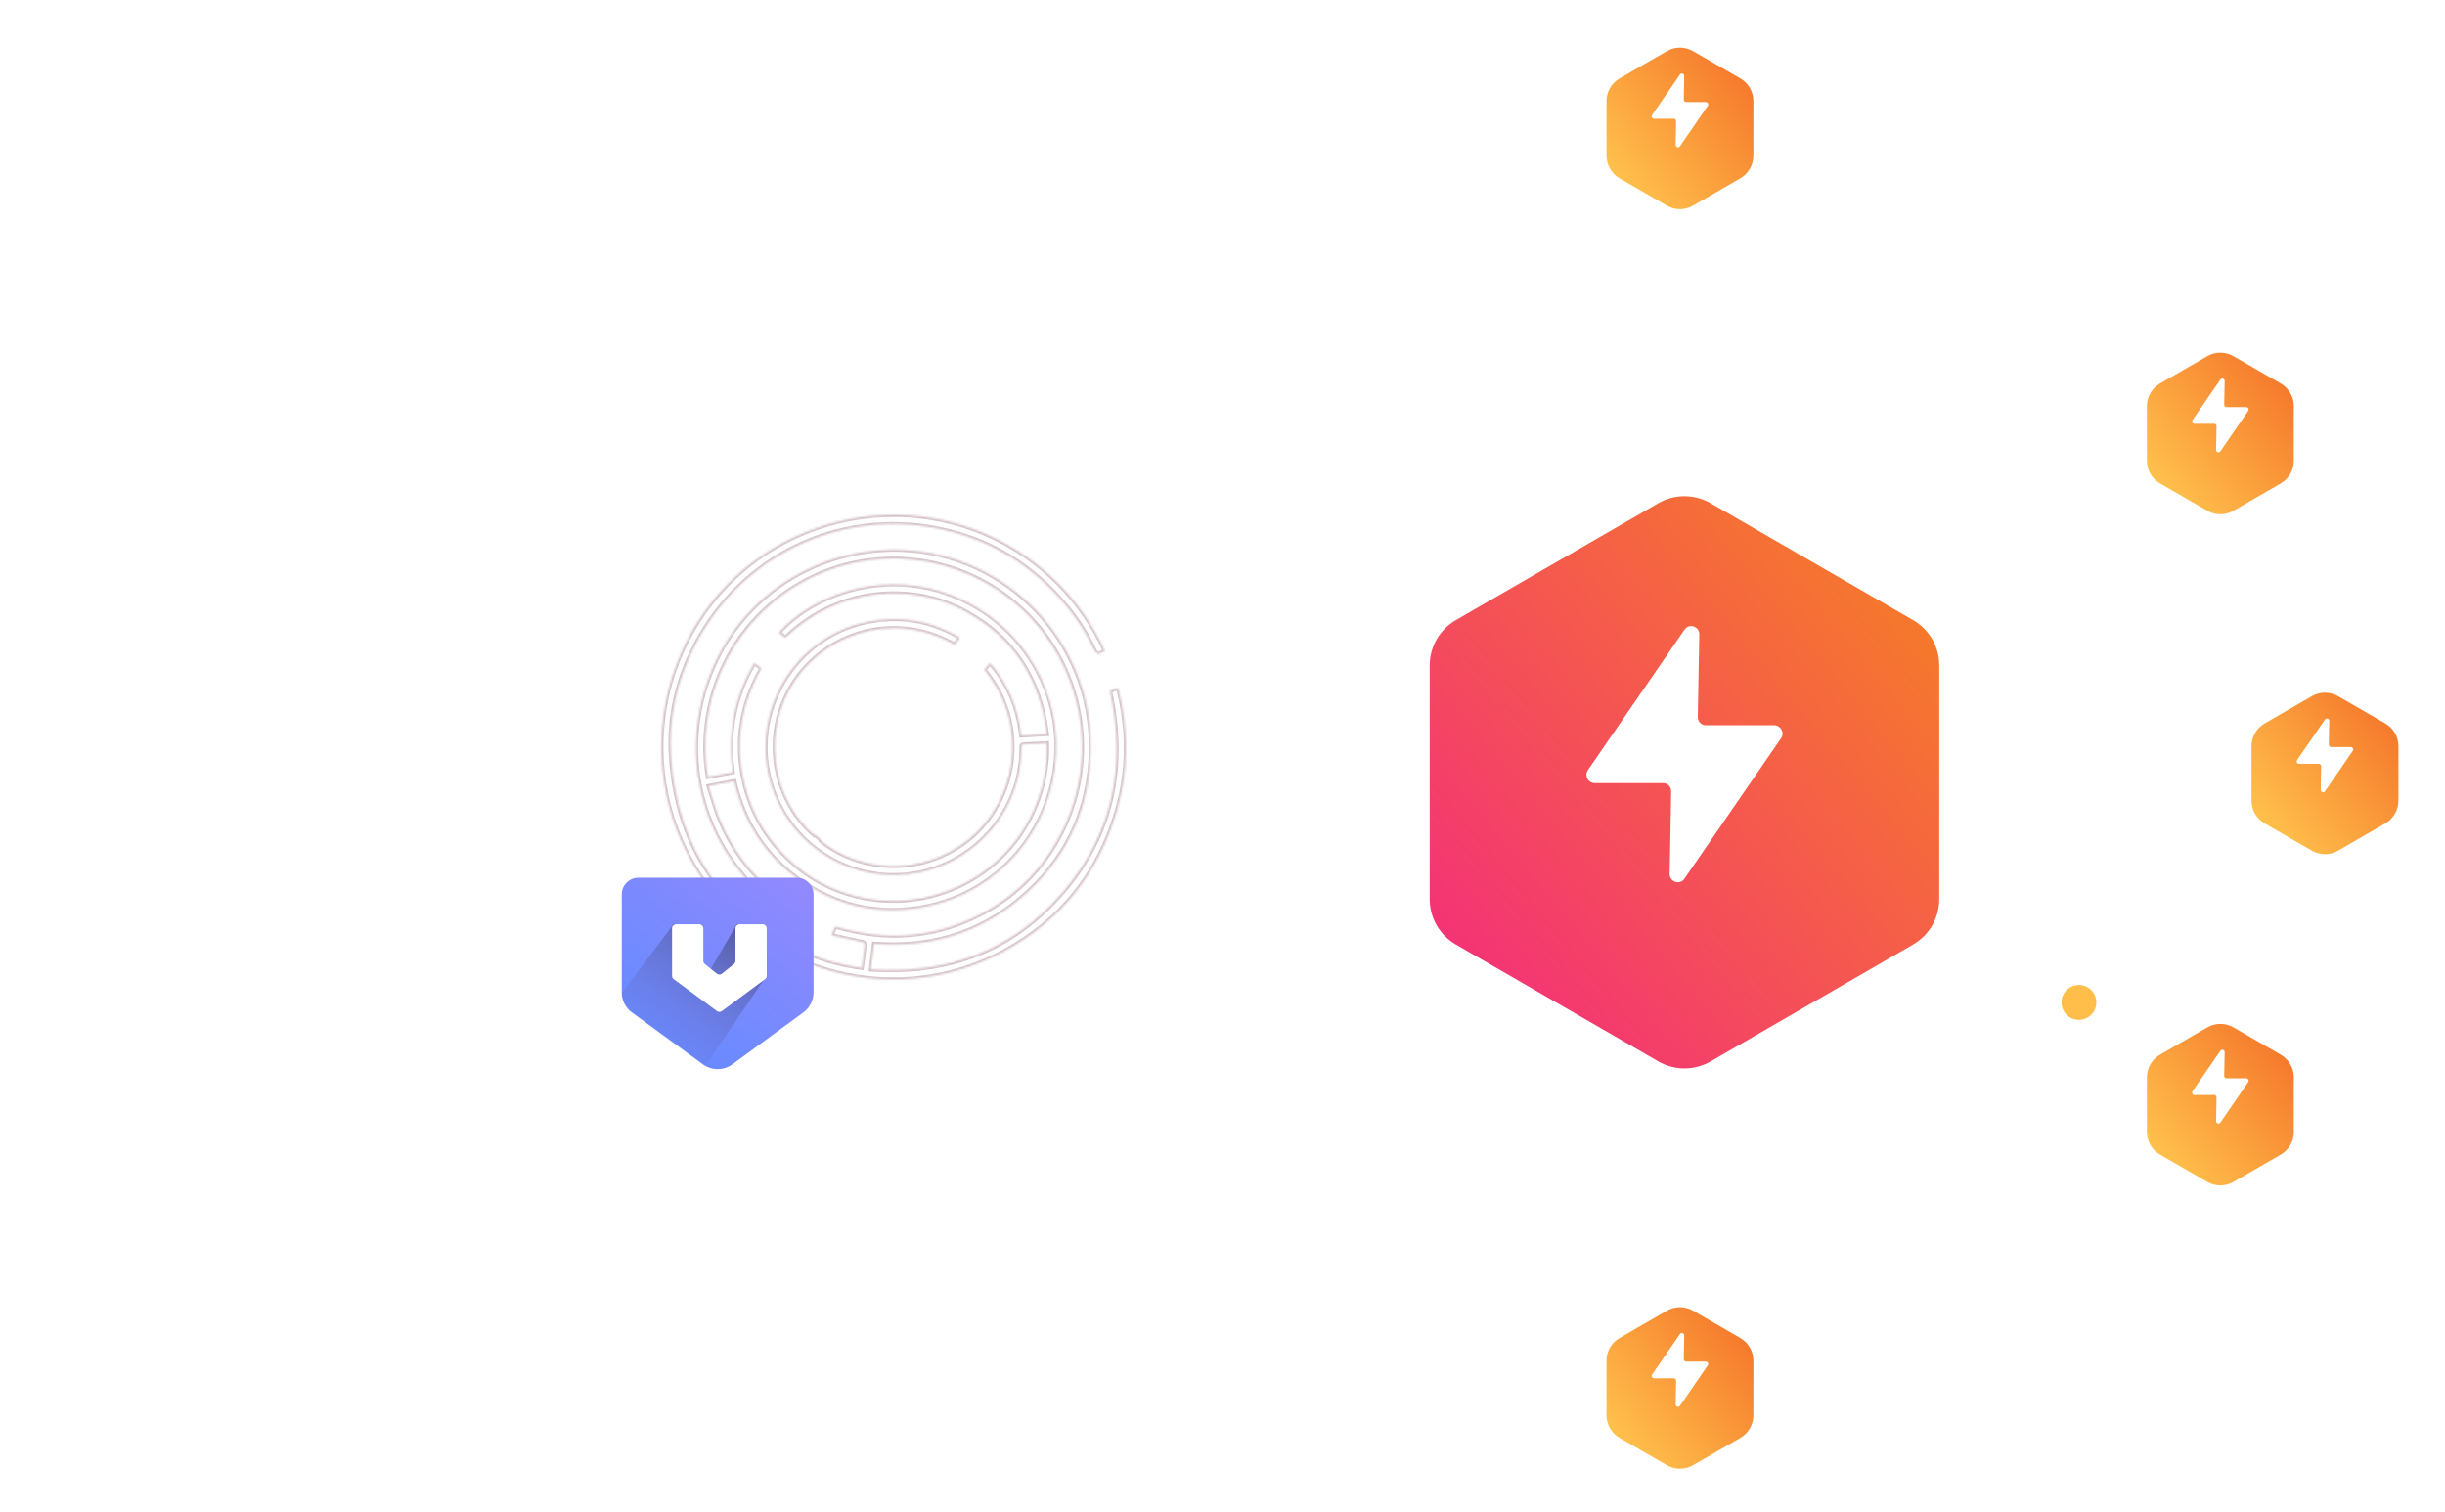 <?xml version="1.0" encoding="UTF-8" standalone="no"?>
<svg
   xmlns:dc="http://purl.org/dc/elements/1.1/"
   xmlns:cc="http://creativecommons.org/ns#"
   xmlns:rdf="http://www.w3.org/1999/02/22-rdf-syntax-ns#"
   xmlns:svg="http://www.w3.org/2000/svg"
   xmlns="http://www.w3.org/2000/svg"
   xmlns:sodipodi="http://sodipodi.sourceforge.net/DTD/sodipodi-0.dtd"
   xmlns:inkscape="http://www.inkscape.org/namespaces/inkscape"
   width="561"
   height="347"
   viewBox="0 0 561 347"
   fill="none"
   version="1.1"
   id="svg225"
   sodipodi:docname="hero.svg"
   inkscape:version="0.92.5 (2060ec1f9f, 2020-04-08)">
  <sodipodi:namedview
     pagecolor="#ffffff"
     bordercolor="#666666"
     borderopacity="1"
     objecttolerance="10"
     gridtolerance="10"
     guidetolerance="10"
     inkscape:pageopacity="0"
     inkscape:pageshadow="2"
     inkscape:window-width="2560"
     inkscape:window-height="1376"
     id="namedview227"
     showgrid="false"
     inkscape:pagecheckerboard="true"
     inkscape:zoom="4.2406417"
     inkscape:cx="280.5"
     inkscape:cy="199.12235"
     inkscape:window-x="0"
     inkscape:window-y="27"
     inkscape:window-maximized="1"
     inkscape:current-layer="svg225" />
  <path
     d="M271 173L321 173"
     stroke="white"
     stroke-opacity="0.3"
     stroke-width="2"
     stroke-dasharray="2 6"
     id="path2" />
  <path
     d="M450 173L535 173"
     stroke="white"
     stroke-opacity="0.3"
     stroke-width="2"
     stroke-dasharray="2 6"
     id="path4" />
  <path
     opacity="0.3"
     d="M446 207L515 258"
     stroke="white"
     stroke-width="2"
     stroke-dasharray="2 6"
     id="path6" />
  <path
     opacity="0.3"
     d="M446 141L521 86"
     stroke="white"
     stroke-width="2"
     stroke-dasharray="2 6"
     id="path8" />
  <path
     opacity="0.3"
     d="M386 100V42"
     stroke="white"
     stroke-width="2"
     stroke-dasharray="2 6"
     id="path10" />
  <path
     opacity="0.3"
     d="M386 241V298"
     stroke="white"
     stroke-width="2"
     stroke-dasharray="2 6"
     id="path12" />
  <g
     filter="url(#filter0_d_300_60)"
     id="g16">
    <path
       d="M380.5 109.464C384.213 107.321 388.787 107.321 392.5 109.464L438.957 136.286C442.67 138.429 444.957 142.391 444.957 146.678V200.322C444.957 204.609 442.67 208.571 438.957 210.714L392.5 237.536C388.787 239.679 384.213 239.679 380.5 237.536L334.043 210.714C330.33 208.571 328.043 204.609 328.043 200.322V146.678C328.043 142.391 330.33 138.429 334.043 136.286L380.5 109.464Z"
       fill="url(#paint0_linear_300_60)"
       id="path14" />
  </g>
  <path
     d="M408.675 169.37L386.503 201.604C385.452 203.163 383.049 202.358 383.099 200.497L383.45 181.589C383.45 180.533 382.649 179.679 381.598 179.679H365.882C364.381 179.679 363.48 177.969 364.331 176.712L386.503 144.478C387.554 142.919 389.956 143.723 389.906 145.584L389.556 164.492C389.556 165.548 390.357 166.403 391.408 166.403H407.123C408.625 166.453 409.526 168.163 408.675 169.37Z"
     fill="white"
     id="path18" />
  <g
     filter="url(#filter1_d_300_60)"
     id="g22">
    <path
       d="M506.46 77.732C508.316 76.66 510.603 76.66 512.46 77.732L523.312 83.998C525.168 85.07 526.312 87.05 526.312 89.194V101.725C526.312 103.869 525.168 105.85 523.312 106.921L512.46 113.187C510.603 114.259 508.316 114.259 506.46 113.187L495.607 106.921C493.751 105.85 492.607 103.869 492.607 101.725V89.194C492.607 87.05 493.751 85.07 495.607 83.998L506.46 77.732Z"
       fill="url(#paint1_linear_300_60)"
       id="path20" />
  </g>
  <path
     d="M515.852 94.269L509.46 103.562C509.157 104.011 508.465 103.779 508.479 103.243L508.58 97.792C508.58 97.487 508.349 97.241 508.046 97.241H503.516C503.083 97.241 502.823 96.748 503.068 96.385L509.46 87.093C509.763 86.643 510.456 86.875 510.442 87.412L510.341 92.863C510.341 93.167 510.571 93.413 510.874 93.413H515.405C515.838 93.428 516.098 93.921 515.852 94.269Z"
     fill="white"
     id="path24" />
  <g
     filter="url(#filter2_d_300_60)"
     id="g28">
    <path
       d="M382.46 7.732C384.316 6.66 386.603 6.66 388.46 7.732L399.312 13.998C401.168 15.069 402.312 17.05 402.312 19.194V31.725C402.312 33.869 401.168 35.85 399.312 36.921L388.46 43.187C386.603 44.259 384.316 44.259 382.46 43.187L371.607 36.921C369.751 35.85 368.607 33.869 368.607 31.725V19.194C368.607 17.05 369.751 15.069 371.607 13.998L382.46 7.732Z"
       fill="url(#paint2_linear_300_60)"
       id="path26" />
  </g>
  <path
     d="M391.852 24.269L385.46 33.562C385.157 34.011 384.465 33.779 384.479 33.243L384.58 27.792C384.58 27.487 384.349 27.241 384.046 27.241H379.516C379.083 27.241 378.823 26.748 379.068 26.385L385.46 17.093C385.763 16.643 386.456 16.875 386.442 17.412L386.341 22.863C386.341 23.167 386.571 23.413 386.874 23.413H391.405C391.838 23.428 392.098 23.921 391.852 24.269Z"
     fill="white"
     id="path30" />
  <g
     filter="url(#filter3_d_300_60)"
     id="g34">
    <path
       d="M382.46 296.732C384.316 295.66 386.603 295.66 388.46 296.732L399.312 302.998C401.168 304.07 402.312 306.05 402.312 308.194V320.725C402.312 322.869 401.168 324.85 399.312 325.921L388.46 332.187C386.603 333.259 384.316 333.259 382.46 332.187L371.607 325.921C369.751 324.85 368.607 322.869 368.607 320.725V308.194C368.607 306.05 369.751 304.07 371.607 302.998L382.46 296.732Z"
       fill="url(#paint3_linear_300_60)"
       id="path32" />
  </g>
  <path
     d="M391.852 313.269L385.46 322.562C385.157 323.011 384.465 322.779 384.479 322.243L384.58 316.792C384.58 316.487 384.349 316.241 384.046 316.241H379.516C379.083 316.241 378.823 315.748 379.068 315.385L385.46 306.093C385.763 305.643 386.456 305.875 386.442 306.412L386.341 311.863C386.341 312.167 386.571 312.413 386.874 312.413H391.405C391.838 312.428 392.098 312.921 391.852 313.269Z"
     fill="white"
     id="path36" />
  <g
     filter="url(#filter4_d_300_60)"
     id="g40">
    <path
       d="M530.46 155.732C532.316 154.66 534.603 154.66 536.46 155.732L547.312 161.998C549.168 163.07 550.312 165.05 550.312 167.194V179.725C550.312 181.869 549.168 183.85 547.312 184.921L536.46 191.187C534.603 192.259 532.316 192.259 530.46 191.187L519.607 184.921C517.751 183.85 516.607 181.869 516.607 179.725V167.194C516.607 165.05 517.751 163.07 519.607 161.998L530.46 155.732Z"
       fill="url(#paint4_linear_300_60)"
       id="path38" />
  </g>
  <path
     d="M539.852 172.269L533.46 181.562C533.157 182.011 532.465 181.779 532.479 181.243L532.58 175.792C532.58 175.487 532.349 175.241 532.046 175.241H527.516C527.083 175.241 526.823 174.748 527.068 174.385L533.46 165.093C533.763 164.643 534.456 164.875 534.442 165.412L534.341 170.863C534.341 171.167 534.571 171.413 534.874 171.413H539.405C539.838 171.428 540.098 171.921 539.852 172.269Z"
     fill="white"
     id="path42" />
  <g
     filter="url(#filter5_d_300_60)"
     id="g46">
    <path
       d="M506.46 231.732C508.316 230.66 510.603 230.66 512.46 231.732L523.312 237.998C525.168 239.07 526.312 241.05 526.312 243.194V255.725C526.312 257.869 525.168 259.85 523.312 260.921L512.46 267.187C510.603 268.259 508.316 268.259 506.46 267.187L495.607 260.921C493.751 259.85 492.607 257.869 492.607 255.725V243.194C492.607 241.05 493.751 239.07 495.607 237.998L506.46 231.732Z"
       fill="url(#paint5_linear_300_60)"
       id="path44" />
  </g>
  <path
     d="M515.852 248.269L509.46 257.562C509.157 258.011 508.465 257.779 508.479 257.243L508.58 251.792C508.58 251.487 508.349 251.241 508.046 251.241H503.516C503.083 251.241 502.823 250.748 503.068 250.385L509.46 241.093C509.763 240.643 510.456 240.875 510.442 241.412L510.341 246.863C510.341 247.167 510.571 247.413 510.874 247.413H515.405C515.838 247.428 516.098 247.921 515.852 248.269Z"
     fill="white"
     id="path48" />
  <circle
     cx="477"
     cy="230"
     r="4"
     fill="#FFBE4A"
     id="circle50" />
  <path
     d="m 218.222,173.499 c -0.069,-0.073 -0.138,-0.147 -0.208,-0.221 l -0.002,7.2e-4 c -0.026,0.024 -0.049,0.046 -0.069,0.065 -0.047,0.043 -0.082,0.076 -0.117,0.111 -0.328,0.332 -0.656,0.663 -0.984,0.994 -0.328,0.331 -0.656,0.662 -0.984,0.994 -0.364,0.369 -0.702,0.371 -1.063,0.008 l -0.002,-0.002 c -0.655,-0.662 -1.311,-1.324 -1.967,-1.986 -0.04,-0.04 -0.081,-0.077 -0.125,-0.117 -0.017,-0.015 -0.034,-0.031 -0.052,-0.047 -0.24,0.242 -0.478,0.484 -0.716,0.723 -0.475,0.479 -0.946,0.953 -1.415,1.431 -0.178,0.181 -0.382,0.267 -0.635,0.267 -0.44,-0.002 -0.88,-0.002 -1.32,-0.002 -0.489,0 -0.977,0 -1.466,-0.002 -0.144,-0.002 -0.227,0.036 -0.295,0.172 -0.725,1.467 -1.745,2.691 -3.037,3.682 -1.792,1.374 -3.827,2.077 -6.063,2.199 -0.897,0.049 -1.789,-0.05 -2.66,-0.25 -2.488,-0.571 -4.56,-1.851 -6.124,-3.893 -1.665,-2.175 -2.419,-4.647 -2.222,-7.405 0.078,-1.102 0.31,-2.166 0.72,-3.188 0.905,-2.256 2.388,-4.017 4.461,-5.266 1.31,-0.788 2.723,-1.25 4.241,-1.438 1.099,-0.136 2.179,-0.073 3.254,0.128 1.182,0.223 2.293,0.657 3.333,1.275 1.769,1.051 3.128,2.497 4.071,4.335 0.095,0.185 0.196,0.238 0.395,0.238 2.834,-0.003 5.667,-0.003 8.5,-0.004 1.619,-4.7e-4 3.238,-4.7e-4 4.856,-0.002 0.309,0 0.542,0.105 0.718,0.374 0.777,1.186 1.562,2.368 2.346,3.55 l 0.243,0.366 c 0.196,0.293 0.181,0.57 -0.014,0.862 -0.454,0.681 -0.906,1.364 -1.358,2.047 -0.412,0.623 -0.824,1.245 -1.237,1.866 -0.296,0.444 -0.712,0.475 -1.09,0.093 -0.105,-0.106 -0.209,-0.211 -0.314,-0.317 -0.366,-0.369 -0.733,-0.739 -1.097,-1.111 -0.169,-0.173 -0.335,-0.35 -0.503,-0.529 z m -21.457,0.849 5.387,-4.856 c 0.392,-0.353 0.402,-0.935 0.027,-1.303 -0.375,-0.363 -0.995,-0.378 -1.386,-0.025 l -4.708,4.247 -2.017,-1.819 c -0.391,-0.353 -1.011,-0.342 -1.386,0.025 -0.375,0.368 -0.364,0.951 0.027,1.303 l 2.696,2.428 c 0.19,0.168 0.435,0.255 0.679,0.255 0.245,0 0.489,-0.087 0.68,-0.255 z"
     id="path52"
     inkscape:connector-curvature="0"
     style="clip-rule:evenodd;fill:#ffffff;fill-rule:evenodd;stroke-width:0.478" />
  <g
     id="g61"
     transform="matrix(0.478,0,0,0.478,142.187,89.942)"
     style="opacity:0.3">
    <mask
       id="path-21-inside-1_300_60"
       fill="white">
      <path
         d="m 96.861,215.145 c -0.084,0.1 -0.169,0.201 -0.253,0.301 18.043,14.883 48.526,17.561 71.137,-0.858 22.31,-18.17 29.572,-54.144 7.263,-81.31 0.409,-0.482 0.821,-0.968 1.248,-1.47 0.473,-0.557 0.964,-1.136 1.489,-1.754 8.748,10.032 13.489,21.624 14.97,34.804 2.224,-0.122 4.39,-0.239 6.59,-0.359 1.879,-0.102 3.783,-0.205 5.768,-0.313 -3.245,-26.388 -15.924,-46.247 -39.135,-58.884 -25.756,-14.024 -61.296,-11.707 -86.405,12.671 -1.026,-0.792 -2.09,-1.612 -3.154,-2.433 15.306,-17.248 46.579,-29.401 77.767,-19.82 34.361,10.556 57.164,42.893 55.39,78.234 -1.855,36.882 -28.11,66.057 -62.111,72.976 -20.919,4.26 -40.645,0.681 -58.593,-11.03 -17.852,-11.65 -28.944,-28.178 -33.8,-49.078 -1.37,0.259 -2.72,0.514 -4.08,0.771 -2.648,0.5 -5.334,1.008 -8.283,1.566 0.545,1.671 1.054,3.332 1.558,4.979 1.078,3.52 2.136,6.973 3.485,10.307 7.286,18.016 19.299,32.16 35.655,42.614 l 0.114,0.073 c 3.242,2.072 3.246,2.074 1.113,5.555 C 49.956,233.856 27.714,190.44 40.124,145.316 53.019,98.441 96.905,72.081 140.402,76.054 c 48.843,4.462 88.918,47.038 85.605,100.448 -1.649,26.643 -12.875,48.914 -33.21,66.215 -20.272,17.249 -44.01,24.215 -70.697,22.152 -0.262,2.134 -0.52,4.238 -0.784,6.404 -0.233,1.905 -0.472,3.858 -0.726,5.922 36.825,2.447 67.945,-9.034 91.995,-36.982 24.083,-27.981 30.641,-60.607 22.741,-96.687 0.827,-0.316 1.732,-0.665 2.785,-1.071 0.35,-0.135 0.717,-0.277 1.103,-0.426 5.206,19.964 5.095,39.717 -0.652,59.278 -8.792,29.905 -26.921,52.642 -54.36,67.343 C 129.171,298.123 60.723,277.281 32.176,221.041 3.674,164.906 27.018,96.531 83.344,69.898 140.412,42.915 207.163,67.893 232.939,124.359 c -0.156,0.067 -0.316,0.128 -0.475,0.189 -0.353,0.135 -0.705,0.27 -1.016,0.468 -2.018,1.267 -2.91,0.384 -3.806,-1.55 -3.423,-7.359 -7.795,-14.153 -12.953,-20.405 C 198.242,83.136 177.452,70.364 152.041,65.441 104.853,56.301 58.201,78.909 36.17,121.624 c -8.782,17.033 -12.933,35.226 -11.49,54.37 3.317,44.006 25.502,74.985 65.476,93.27 8.154,3.728 16.835,5.882 26.04,7.187 0.04,-0.266 0.082,-0.529 0.123,-0.79 0.113,-0.719 0.224,-1.418 0.308,-2.122 0.102,-0.821 0.194,-1.643 0.287,-2.465 0.189,-1.687 0.379,-3.374 0.653,-5.049 0.23,-1.41 -0.192,-1.842 -1.578,-2.115 -3.398,-0.675 -6.779,-1.442 -10.257,-2.231 -1.345,-0.306 -2.705,-0.614 -4.085,-0.922 0.479,-1.093 0.873,-1.994 1.253,-2.868 0.194,-0.445 0.385,-0.883 0.583,-1.335 24.673,7.442 48.449,5.552 71.099,-6.611 17.372,-9.332 30.286,-23.126 38.723,-40.983 16.869,-35.692 8.399,-78.517 -20.689,-105.146 C 163.46,77.129 120.121,72.369 86.153,92.204 50.776,112.858 36.649,151.51 42.334,184.726 c 3.912,-0.72 7.823,-1.44 11.912,-2.193 -2.569,-18.721 0.729,-36.142 10.364,-52.522 0.197,0.149 0.384,0.29 0.563,0.425 0.431,0.324 0.817,0.615 1.196,0.913 0.332,0.264 0.661,0.534 1.029,0.837 0.195,0.16 0.401,0.329 0.625,0.512 -9.908,17.483 -12.88,36.056 -8.063,55.655 3.821,15.559 12.09,28.418 24.28,38.776 22.727,19.302 55.889,22.646 82.652,8.027 27.487,-15.017 39.145,-43.075 38.205,-66.566 -0.903,0.049 -1.807,0.102 -2.712,0.155 -1.936,0.113 -3.873,0.226 -5.811,0.301 -2.202,0.087 -3.119,0.022 -3.499,0.443 -0.376,0.417 -0.226,1.31 -0.278,3.3 -0.743,27.707 -20.709,51.668 -48.114,57.699 -31.403,6.909 -62.773,-11.52 -72.072,-42.341 -10.359,-34.32 11.107,-70.596 46.191,-77.798 15.11,-3.099 29.534,-0.892 43.052,6.698 0.374,0.211 0.743,0.441 1.098,0.681 0.07,0.049 0.119,0.128 0.182,0.229 0.035,0.056 0.075,0.12 0.124,0.189 -0.068,0.098 -0.136,0.2 -0.206,0.303 -0.158,0.236 -0.321,0.481 -0.508,0.704 -0.406,0.488 -0.823,0.97 -1.233,1.443 -0.19,0.22 -0.379,0.438 -0.564,0.654 -30.895,-17.522 -65.386,-3.92 -79.302,21.667 -13.657,25.107 -6.122,54.432 11.826,69.675 0.076,-0.091 0.152,-0.182 0.229,-0.273 1.083,0.984 2.204,1.927 3.361,2.826 z"
         id="path54"
         inkscape:connector-curvature="0"
         style="clip-rule:evenodd;fill-rule:evenodd" />
    </mask>
    <path
       d="m 96.861,215.145 c -0.084,0.1 -0.169,0.201 -0.253,0.301 18.043,14.883 48.526,17.561 71.137,-0.858 22.31,-18.17 29.572,-54.144 7.263,-81.31 0.409,-0.482 0.821,-0.968 1.248,-1.47 0.473,-0.557 0.964,-1.136 1.489,-1.754 8.748,10.032 13.489,21.624 14.97,34.804 2.224,-0.122 4.39,-0.239 6.59,-0.359 1.879,-0.102 3.783,-0.205 5.768,-0.313 -3.245,-26.388 -15.924,-46.247 -39.135,-58.884 -25.756,-14.024 -61.296,-11.707 -86.405,12.671 -1.026,-0.792 -2.09,-1.612 -3.154,-2.433 15.306,-17.248 46.579,-29.401 77.767,-19.82 34.361,10.556 57.164,42.893 55.39,78.234 -1.855,36.882 -28.11,66.057 -62.111,72.976 -20.919,4.26 -40.645,0.681 -58.593,-11.03 -17.852,-11.65 -28.944,-28.178 -33.8,-49.078 -1.37,0.259 -2.72,0.514 -4.08,0.771 -2.648,0.5 -5.334,1.008 -8.283,1.566 0.545,1.671 1.054,3.332 1.558,4.979 1.078,3.52 2.136,6.973 3.485,10.307 7.286,18.016 19.299,32.16 35.655,42.614 l 0.114,0.073 c 3.242,2.072 3.246,2.074 1.113,5.555 C 49.956,233.856 27.714,190.44 40.124,145.316 53.019,98.441 96.905,72.081 140.402,76.054 c 48.843,4.462 88.918,47.038 85.605,100.448 -1.649,26.643 -12.875,48.914 -33.21,66.215 -20.272,17.249 -44.01,24.215 -70.697,22.152 -0.262,2.134 -0.52,4.238 -0.784,6.404 -0.233,1.905 -0.472,3.858 -0.726,5.922 36.825,2.447 67.945,-9.034 91.995,-36.982 24.083,-27.981 30.641,-60.607 22.741,-96.687 0.827,-0.316 1.732,-0.665 2.785,-1.071 0.35,-0.135 0.717,-0.277 1.103,-0.426 5.206,19.964 5.095,39.717 -0.652,59.278 -8.792,29.905 -26.921,52.642 -54.36,67.343 C 129.171,298.123 60.723,277.281 32.176,221.041 3.674,164.906 27.018,96.531 83.344,69.898 140.412,42.915 207.163,67.893 232.939,124.359 c -0.156,0.067 -0.316,0.128 -0.475,0.189 -0.353,0.135 -0.705,0.27 -1.016,0.468 -2.018,1.267 -2.91,0.384 -3.806,-1.55 -3.423,-7.359 -7.795,-14.153 -12.953,-20.405 C 198.242,83.136 177.452,70.364 152.041,65.441 104.853,56.301 58.201,78.909 36.17,121.624 c -8.782,17.033 -12.933,35.226 -11.49,54.37 3.317,44.006 25.502,74.985 65.476,93.27 8.154,3.728 16.835,5.882 26.04,7.187 0.04,-0.266 0.082,-0.529 0.123,-0.79 0.113,-0.719 0.224,-1.418 0.308,-2.122 0.102,-0.821 0.194,-1.643 0.287,-2.465 0.189,-1.687 0.379,-3.374 0.653,-5.049 0.23,-1.41 -0.192,-1.842 -1.578,-2.115 -3.398,-0.675 -6.779,-1.442 -10.257,-2.231 -1.345,-0.306 -2.705,-0.614 -4.085,-0.922 0.479,-1.093 0.873,-1.994 1.253,-2.868 0.194,-0.445 0.385,-0.883 0.583,-1.335 24.673,7.442 48.449,5.552 71.099,-6.611 17.372,-9.332 30.286,-23.126 38.723,-40.983 16.869,-35.692 8.399,-78.517 -20.689,-105.146 C 163.46,77.129 120.121,72.369 86.153,92.204 50.776,112.858 36.649,151.51 42.334,184.726 c 3.912,-0.72 7.823,-1.44 11.912,-2.193 -2.569,-18.721 0.729,-36.142 10.364,-52.522 0.197,0.149 0.384,0.29 0.563,0.425 0.431,0.324 0.817,0.615 1.196,0.913 0.332,0.264 0.661,0.534 1.029,0.837 0.195,0.16 0.401,0.329 0.625,0.512 -9.908,17.483 -12.88,36.056 -8.063,55.655 3.821,15.559 12.09,28.418 24.28,38.776 22.727,19.302 55.889,22.646 82.652,8.027 27.487,-15.017 39.145,-43.075 38.205,-66.566 -0.903,0.049 -1.807,0.102 -2.712,0.155 -1.936,0.113 -3.873,0.226 -5.811,0.301 -2.202,0.087 -3.119,0.022 -3.499,0.443 -0.376,0.417 -0.226,1.31 -0.278,3.3 -0.743,27.707 -20.709,51.668 -48.114,57.699 -31.403,6.909 -62.773,-11.52 -72.072,-42.341 -10.359,-34.32 11.107,-70.596 46.191,-77.798 15.11,-3.099 29.534,-0.892 43.052,6.698 0.374,0.211 0.743,0.441 1.098,0.681 0.07,0.049 0.119,0.128 0.182,0.229 0.035,0.056 0.075,0.12 0.124,0.189 -0.068,0.098 -0.136,0.2 -0.206,0.303 -0.158,0.236 -0.321,0.481 -0.508,0.704 -0.406,0.488 -0.823,0.97 -1.233,1.443 -0.19,0.22 -0.379,0.438 -0.564,0.654 -30.895,-17.522 -65.386,-3.92 -79.302,21.667 -13.657,25.107 -6.122,54.432 11.826,69.675 0.076,-0.091 0.152,-0.182 0.229,-0.273 1.083,0.984 2.204,1.927 3.361,2.826 z"
       id="path57"
       inkscape:connector-curvature="0"
       style="clip-rule:evenodd;fill:#ffffff;fill-rule:evenodd" />
    <path
       d="m 96.861,215.145 0.766,0.642 0.666,-0.795 -0.819,-0.637 z m -0.253,0.301 -0.766,-0.642 -0.647,0.772 0.778,0.642 z m 71.137,-0.858 -0.631,-0.776 v 0 z m 7.263,-81.31 -0.763,-0.647 -0.54,0.637 0.53,0.645 z m 1.248,-1.47 0.762,0.647 z m 1.489,-1.754 0.754,-0.657 -0.765,-0.877 -0.752,0.887 z m 14.97,34.804 -0.993,0.111 0.105,0.939 0.943,-0.052 z m 6.59,-0.359 -0.054,-0.998 z m 5.768,-0.313 0.055,0.998 1.069,-0.058 -0.131,-1.062 z m -39.135,-58.884 -0.478,0.878 v 0 z m -86.405,12.671 -0.611,0.792 0.686,0.529 0.622,-0.604 z m -3.154,-2.433 -0.748,-0.663 -0.711,0.801 0.849,0.654 z m 77.767,-19.82 -0.294,0.956 v 0 z m 55.39,78.234 0.999,0.051 v 0 z m -62.111,72.976 -0.199,-0.98 v 0 z M 88.832,235.9 88.286,236.737 Z m -33.8,-49.078 0.974,-0.226 -0.217,-0.934 -0.943,0.178 z m -4.08,0.771 0.186,0.983 v 0 z m -8.283,1.566 -0.186,-0.983 -1.118,0.212 0.353,1.081 z m 1.558,4.979 0.956,-0.293 z m 3.485,10.307 0.927,-0.375 v 0 z m 35.655,42.614 -0.539,0.843 h 1e-4 z m 0.114,0.073 -0.538,0.843 v 0 z m 1.113,5.555 -0.478,0.879 0.834,0.454 0.496,-0.81 z M 40.124,145.316 39.16,145.051 v 0 z m 100.278,-69.262 0.091,-0.996 v 0 z m 85.605,100.448 -0.998,-0.062 v 0 z m -33.21,66.215 -0.648,-0.761 z m -70.697,22.152 0.077,-0.997 -0.952,-0.074 -0.117,0.949 z m -0.784,6.404 -0.993,-0.122 z m -0.726,5.922 -0.992,-0.122 -0.129,1.05 1.055,0.07 z m 91.995,-36.982 -0.758,-0.652 v 0 z m 22.741,-96.687 -0.358,-0.934 -0.803,0.308 0.184,0.84 z m 2.785,-1.071 0.359,0.933 v 0 z m 1.103,-0.426 0.967,-0.252 -0.282,-1.083 -1.045,0.402 z m -0.652,59.278 0.959,0.282 v 0 z m -54.36,67.343 0.472,0.881 v 0 z m -152.025,-47.609 0.892,-0.453 h -10e-5 z M 83.344,69.898 82.916,68.994 v 0 z m 149.595,54.461 0.394,0.919 0.94,-0.404 -0.424,-0.93 z m -0.475,0.189 -0.357,-0.934 v 0 z m -1.016,0.468 0.532,0.847 0.006,-0.004 z m -3.806,-1.55 0.907,-0.42 v -0.001 z m -12.953,-20.405 0.772,-0.636 v 0 z m -62.648,-37.62 0.191,-0.982 v 0 z M 36.17,121.624 35.281,121.166 h -1e-4 z m -11.49,54.37 -0.997,0.075 v 0 z m 65.476,93.27 -0.416,0.909 h 1e-4 z m 26.04,7.187 -0.141,0.99 0.979,0.139 0.15,-0.978 z m 0.123,-0.79 0.988,0.156 v 0 z m 0.308,-2.122 -0.992,-0.124 -0.001,0.005 z m 0.287,-2.465 -0.994,-0.112 z m 0.653,-5.049 0.986,0.162 10e-4,-0.001 z m -1.578,-2.115 -0.194,0.98 0.001,0.001 z m -10.257,-2.231 0.221,-0.976 z m -4.085,-0.922 -0.916,-0.401 -0.488,1.113 1.186,0.264 z m 1.253,-2.868 -0.916,-0.399 v 0 z m 0.583,-1.335 0.289,-0.957 -0.85,-0.256 -0.356,0.813 z m 71.099,-6.611 0.473,0.881 v 0 z m 38.723,-40.983 -0.904,-0.428 v 0 z m -20.689,-105.146 0.675,-0.737 v 0 z M 86.153,92.204 l 0.504,0.864 v -1e-4 z m -43.819,92.522 -0.986,0.168 0.171,0.998 0.996,-0.183 z m 11.912,-2.193 0.181,0.983 0.939,-0.173 -0.13,-0.946 z m 10.364,-52.522 0.604,-0.797 -0.896,-0.679 -0.57,0.969 z m 0.563,0.425 0.602,-0.799 v 0 z m 1.196,0.913 0.621,-0.783 -0.003,-0.003 z m 1.029,0.837 -0.635,0.772 v 0 z m 0.625,0.512 0.87,0.493 0.416,-0.735 -0.654,-0.533 z m -8.063,55.655 0.971,-0.239 h -1e-4 z m 24.28,38.776 -0.647,0.762 h 2e-4 z m 82.652,8.027 0.479,0.878 h 0.001 z m 38.205,-66.566 1,-0.04 -0.041,-1.013 -1.013,0.055 z m -2.712,0.155 0.059,0.998 z m -5.811,0.301 -0.039,-0.999 v 0 z m -3.499,0.443 -0.742,-0.671 v 0 z m -0.278,3.3 1,0.026 v 0 z m -48.114,57.699 0.215,0.976 v 0 z m -72.072,-42.341 0.957,-0.289 v 0 z m 46.191,-77.798 -0.201,-0.979 v 0 z m 43.052,6.698 0.492,-0.871 -0.002,-0.001 z m 1.098,0.681 0.571,-0.821 -0.011,-0.007 z m 0.182,0.229 -0.849,0.528 v 0 z m 0.124,0.189 0.819,0.574 0.409,-0.584 -0.418,-0.577 z m -0.206,0.303 0.832,0.556 v 0 z m -0.508,0.704 -0.767,-0.641 -0.002,0.002 z m -1.233,1.443 0.756,0.655 v 0 z m -0.564,0.654 -0.494,0.87 0.716,0.406 0.536,-0.625 z m -79.302,21.667 0.878,0.478 v 0 z m 11.826,69.675 -0.647,0.762 0.767,0.652 0.646,-0.772 z m 0.229,-0.273 0.673,-0.74 -0.771,-0.701 -0.669,0.799 z m 2.594,2.184 c -0.084,0.1 -0.168,0.201 -0.253,0.301 l 1.533,1.285 c 0.084,-0.101 0.169,-0.201 0.253,-0.302 z m -0.122,1.715 c 18.392,15.17 49.404,17.881 72.406,-0.855 l -1.263,-1.551 c -22.223,18.102 -52.174,15.459 -69.87,0.863 z m 72.406,-0.855 c 22.704,-18.491 30.092,-55.092 7.404,-82.72 l -1.546,1.27 c 21.93,26.704 14.794,62.051 -7.121,79.899 z m 7.393,-81.438 c 0.409,-0.482 0.821,-0.967 1.248,-1.47 l -1.524,-1.294 c -0.427,0.502 -0.84,0.988 -1.249,1.47 z m 1.248,-1.47 c 0.473,-0.557 0.965,-1.136 1.489,-1.754 l -1.525,-1.294 c -0.524,0.618 -1.015,1.196 -1.488,1.754 z m -0.027,-1.744 c 8.603,9.866 13.27,21.263 14.731,34.258 l 1.987,-0.223 c -1.502,-13.364 -6.317,-25.151 -15.21,-35.349 z m 15.779,35.145 c 2.223,-0.121 4.389,-0.239 6.589,-0.358 l -0.108,-1.997 c -2.2,0.119 -4.366,0.237 -6.59,0.358 z m 6.589,-0.358 c 1.879,-0.102 3.783,-0.205 5.769,-0.314 l -0.109,-1.997 c -1.985,0.109 -3.889,0.212 -5.768,0.314 z m 6.707,-1.434 c -3.282,-26.686 -16.136,-46.838 -39.65,-59.64 l -0.956,1.756 c 22.908,12.472 35.412,32.037 38.621,58.128 z m -39.65,-59.64 c -26.12,-14.223 -62.14,-11.867 -87.58,12.831 l 1.393,1.435 C 105.008,94.633 140.068,92.354 165.46,106.18 Z m -86.272,12.757 c -1.026,-0.792 -2.09,-1.612 -3.155,-2.433 l -1.221,1.584 c 1.064,0.821 2.128,1.641 3.154,2.433 z m -3.017,-0.977 C 92.185,99.235 123.057,87.216 153.852,96.676 l 0.587,-1.912 C 122.86,85.063 91.184,97.349 75.631,114.877 Z M 153.852,96.676 c 33.93,10.423 56.436,42.352 54.686,77.228 l 1.997,0.101 c 1.797,-35.806 -21.304,-68.553 -56.096,-79.24 z m 54.686,77.228 c -1.832,36.42 -27.753,65.218 -61.312,72.046 l 0.399,1.96 c 34.443,-7.009 61.032,-36.563 62.91,-73.905 z m -61.312,72.046 c -20.668,4.209 -40.125,0.677 -57.847,-10.888 l -1.093,1.675 c 18.173,11.859 38.167,15.485 59.339,11.173 z M 89.379,235.062 C 71.756,223.562 60.808,207.259 56.007,186.596 l -1.948,0.453 c 4.911,21.136 16.148,37.89 34.227,49.688 z M 54.847,185.84 c -1.37,0.259 -2.72,0.514 -4.08,0.771 l 0.371,1.965 c 1.36,-0.257 2.71,-0.512 4.08,-0.771 z m -4.08,0.771 c -2.648,0.5 -5.335,1.007 -8.283,1.565 l 0.372,1.965 c 2.948,-0.557 5.635,-1.065 8.282,-1.565 z m -9.048,2.858 c 0.542,1.661 1.048,3.314 1.553,4.962 l 1.912,-0.586 c -0.504,-1.645 -1.015,-3.315 -1.564,-4.996 z m 1.553,4.962 c 1.076,3.513 2.146,7.007 3.514,10.389 l 1.854,-0.75 c -1.33,-3.287 -2.375,-6.697 -3.455,-10.225 z m 3.514,10.389 c 7.367,18.215 19.519,32.52 36.044,43.082 l 1.077,-1.685 C 67.719,235.87 55.845,221.887 48.64,204.07 Z m 36.044,43.082 0.114,0.073 1.077,-1.685 -0.114,-0.073 z m 0.114,0.073 c 0.832,0.532 1.38,0.884 1.747,1.184 0.366,0.299 0.383,0.416 0.383,0.419 0.004,0.018 0.026,0.161 -0.2,0.634 -0.221,0.463 -0.587,1.063 -1.132,1.953 l 1.706,1.045 c 0.521,-0.851 0.955,-1.557 1.232,-2.138 0.272,-0.571 0.491,-1.212 0.355,-1.888 -0.139,-0.692 -0.598,-1.181 -1.078,-1.573 -0.479,-0.392 -1.147,-0.817 -1.936,-1.321 z m 2.129,3.834 C 50.82,233.187 28.807,190.234 41.089,145.581 l -1.928,-0.53 c -12.54,45.595 9.932,89.473 44.957,108.515 z M 41.089,145.581 C 53.846,99.206 97.261,73.118 140.311,77.05 l 0.182,-1.992 C 96.549,71.045 52.193,97.676 39.16,145.051 Z M 140.311,77.05 c 48.327,4.415 87.976,46.542 84.698,99.39 l 1.996,0.124 C 230.353,122.592 189.852,79.567 140.493,75.058 Z m 84.698,99.39 c -1.632,26.369 -12.731,48.389 -32.86,65.516 l 1.296,1.523 c 20.54,-17.476 31.894,-39.999 33.56,-66.915 z m -32.86,65.516 c -20.055,17.063 -43.527,23.961 -69.972,21.916 l -0.154,1.994 c 26.928,2.082 50.933,-4.954 71.422,-22.387 z m -71.041,22.791 c -0.263,2.134 -0.52,4.239 -0.785,6.404 l 1.985,0.243 c 0.265,-2.166 0.522,-4.269 0.785,-6.403 z m -0.785,6.404 c -0.233,1.906 -0.472,3.859 -0.725,5.922 l 1.985,0.244 c 0.253,-2.064 0.492,-4.018 0.725,-5.923 z m 0.201,7.042 c 37.105,2.465 68.543,-9.118 92.819,-37.328 l -1.516,-1.304 c -23.824,27.685 -54.626,39.064 -91.17,36.636 z m 92.819,-37.328 c 24.312,-28.246 30.919,-61.202 22.96,-97.553 l -1.954,0.428 c 7.841,35.81 1.333,68.105 -22.522,95.821 z m 22.341,-96.405 c 0.828,-0.317 1.734,-0.667 2.786,-1.072 l -0.719,-1.866 c -1.053,0.406 -1.957,0.754 -2.783,1.07 z m 2.786,-1.072 c 0.351,-0.135 0.718,-0.277 1.103,-0.425 l -0.719,-1.867 c -0.386,0.149 -0.753,0.291 -1.103,0.426 z m -0.224,-1.106 c 5.162,19.796 5.051,39.364 -0.644,58.743 l 1.919,0.564 c 5.801,-19.742 5.91,-39.68 0.66,-59.812 z m -0.644,58.743 c -8.718,29.655 -26.676,52.173 -53.872,66.743 l 0.944,1.763 c 27.681,-14.83 45.982,-37.787 54.847,-67.942 z M 183.73,267.768 C 129.187,296.98 61.357,276.322 33.068,220.588 l -1.783,0.905 c 28.803,56.747 97.87,77.773 153.389,48.038 z M 33.068,220.588 C 4.818,164.951 27.959,97.192 83.771,70.802 l -0.855,-1.808 C 26.078,95.87 2.529,164.86 31.285,221.493 Z M 83.771,70.802 C 140.333,44.059 206.484,68.813 232.029,124.774 l 1.82,-0.83 C 207.843,66.973 140.491,41.772 82.916,68.994 Z M 232.545,123.44 c -0.135,0.058 -0.276,0.112 -0.438,0.174 l 0.715,1.868 c 0.156,-0.06 0.334,-0.128 0.511,-0.204 z m -0.438,0.174 c -0.336,0.128 -0.786,0.297 -1.197,0.559 l 1.076,1.686 c 0.211,-0.134 0.464,-0.235 0.836,-0.377 z m -1.191,0.555 c -0.893,0.561 -1.214,0.446 -1.332,0.384 -0.252,-0.13 -0.581,-0.528 -1.035,-1.507 l -1.814,0.841 c 0.442,0.954 1.007,1.965 1.929,2.442 1.056,0.547 2.191,0.24 3.316,-0.466 z m -2.367,-1.124 c -3.461,-7.443 -7.88,-14.308 -13.088,-20.62 l -1.543,1.273 c 5.108,6.19 9.433,12.913 12.817,20.19 z m -13.088,-20.62 C 198.873,82.328 177.881,69.428 152.232,64.459 l -0.381,1.964 c 25.173,4.877 45.761,17.52 62.067,37.275 z M 152.232,64.459 C 104.607,55.235 57.516,78.055 35.281,121.166 l 1.778,0.916 C 58.886,79.762 105.098,57.367 151.851,66.423 Z M 35.281,121.166 c -8.859,17.182 -13.057,35.559 -11.599,54.903 l 1.994,-0.151 c -1.428,-18.943 2.677,-36.953 11.382,-53.836 z m -11.599,54.903 c 1.67,22.156 8.095,41.082 19.172,56.782 11.076,15.698 26.765,28.119 46.886,37.322 l 0.832,-1.818 C 70.718,259.273 55.328,247.062 44.488,231.698 33.649,216.335 27.323,197.768 25.676,175.918 Z m 66.058,94.104 c 8.266,3.78 17.047,5.954 26.314,7.268 l 0.281,-1.98 c -9.14,-1.296 -17.722,-3.43 -25.764,-7.106 z m 27.443,6.429 c 0.04,-0.264 0.082,-0.524 0.123,-0.785 l -1.976,-0.312 c -0.041,0.26 -0.083,0.526 -0.124,0.795 z m 0.123,-0.785 c 0.113,-0.716 0.226,-1.433 0.313,-2.159 l -1.986,-0.238 c -0.082,0.683 -0.189,1.363 -0.303,2.085 z m 0.312,-2.155 c 0.103,-0.827 0.196,-1.655 0.289,-2.477 l -1.988,-0.223 c -0.092,0.823 -0.184,1.64 -0.285,2.453 z m 0.289,-2.477 c 0.189,-1.691 0.376,-3.353 0.645,-4.998 l -1.973,-0.323 c -0.279,1.703 -0.471,3.415 -0.66,5.098 z m 0.646,-4.999 c 0.124,-0.76 0.141,-1.594 -0.383,-2.262 -0.496,-0.632 -1.287,-0.857 -1.988,-0.995 l -0.387,1.962 c 0.315,0.062 0.521,0.123 0.656,0.182 0.128,0.056 0.15,0.092 0.145,0.085 -0.024,-0.031 0.089,0.056 -0.017,0.706 z m -2.37,-3.257 c -3.383,-0.672 -6.75,-1.436 -10.231,-2.226 l -0.443,1.951 c 3.477,0.788 6.871,1.559 10.285,2.236 z m -10.231,-2.226 c -1.345,-0.305 -2.706,-0.614 -4.089,-0.922 l -0.435,1.952 c 1.379,0.308 2.736,0.616 4.081,0.921 z m -3.39,0.456 c 0.48,-1.094 0.873,-1.997 1.254,-2.87 l -1.833,-0.799 c -0.381,0.873 -0.774,1.774 -1.253,2.866 z m 1.254,-2.87 c 0.194,-0.445 0.385,-0.883 0.582,-1.334 l -1.833,-0.801 c -0.197,0.452 -0.388,0.89 -0.582,1.336 z m -0.623,-0.777 c 24.912,7.514 48.964,5.607 71.861,-6.688 l -0.946,-1.762 c -22.403,12.03 -45.904,13.904 -70.337,6.535 z m 71.861,-6.688 c 17.565,-9.436 30.628,-23.391 39.154,-41.437 l -1.808,-0.855 c -8.348,17.669 -21.113,31.302 -38.292,40.53 z m 39.154,-41.437 C 231.265,173.298 222.701,130 193.29,103.077 l -1.35,1.475 c 28.765,26.333 37.141,68.686 20.46,103.98 z M 193.29,103.077 C 163.815,76.098 119.998,71.283 85.649,91.34 l 1.008,1.727 C 120.243,73.456 163.105,78.159 191.94,104.552 Z M 85.649,91.34 c -35.765,20.881 -50.05,59.961 -44.3,93.554 l 1.971,-0.337 c -5.621,-32.838 8.348,-71.062 43.337,-91.49 z m -43.133,94.369 c 3.912,-0.72 7.823,-1.439 11.912,-2.193 l -0.362,-1.966 c -4.089,0.753 -8,1.472 -11.912,2.192 z m 12.722,-3.312 c -2.54,-18.505 0.717,-35.699 10.235,-51.879 l -1.724,-1.014 c -9.753,16.579 -13.092,34.228 -10.493,53.165 z m 8.769,-51.589 c 0.198,0.15 0.386,0.292 0.565,0.427 l 1.203,-1.598 c -0.179,-0.135 -0.365,-0.275 -0.561,-0.423 z m 0.565,0.427 c 0.432,0.325 0.81,0.61 1.18,0.9 l 1.236,-1.572 c -0.389,-0.305 -0.784,-0.603 -1.213,-0.926 z m 1.177,0.898 c 0.324,0.257 0.646,0.521 1.016,0.825 l 1.27,-1.545 c -0.367,-0.302 -0.702,-0.577 -1.042,-0.847 z m 1.016,0.825 c 0.195,0.16 0.402,0.331 0.628,0.515 l 1.264,-1.55 c -0.222,-0.182 -0.427,-0.35 -0.622,-0.51 z m 0.39,-0.753 c -10.027,17.692 -13.046,36.525 -8.164,56.387 l 1.942,-0.478 c -4.753,-19.337 -1.828,-37.649 7.962,-54.923 z m -8.164,56.386 c 3.874,15.776 12.262,28.814 24.603,39.3 l 1.295,-1.524 C 72.848,216.137 64.699,203.458 60.932,188.114 Z m 24.604,39.3 c 23.047,19.574 56.658,22.957 83.778,8.143 l -0.958,-1.756 c -26.406,14.424 -59.119,11.118 -81.525,-7.911 z m 83.779,8.143 c 27.861,-15.222 39.677,-43.662 38.725,-67.484 l -1.999,0.08 c 0.926,23.16 -10.573,50.836 -37.685,65.648 z m 37.671,-68.442 c -0.906,0.049 -1.812,0.102 -2.716,0.155 l 0.117,1.996 c 0.904,-0.053 1.806,-0.105 2.707,-0.154 z m -2.716,0.155 c -1.937,0.113 -3.865,0.225 -5.792,0.3 l 0.078,1.998 c 1.949,-0.075 3.896,-0.189 5.831,-0.302 z m -5.792,0.3 c -1.048,0.041 -1.898,0.049 -2.479,0.099 -0.536,0.046 -1.243,0.141 -1.723,0.672 l 1.484,1.341 c -0.1,0.111 -0.158,0.028 0.41,-0.02 0.523,-0.045 1.232,-0.048 2.387,-0.094 z m -4.202,0.771 c -0.464,0.515 -0.503,1.21 -0.518,1.7 -0.009,0.283 -0.006,0.617 -0.005,0.976 0,0.368 0,0.785 -0.013,1.268 l 2,0.053 c 0.013,-0.512 0.013,-0.952 0.013,-1.325 -0.001,-0.381 -0.003,-0.67 0.004,-0.911 0.017,-0.558 0.092,-0.517 0.003,-0.42 z m -0.536,3.944 c -0.73,27.241 -20.365,50.815 -47.329,56.749 l 0.43,1.953 c 27.847,-6.128 48.143,-30.474 48.899,-58.649 z m -47.329,56.749 C 113.577,236.307 82.717,218.18 73.568,187.858 l -1.915,0.577 c 9.45,31.321 41.33,50.051 73.245,43.029 z M 73.568,187.858 c -10.19,-33.761 10.931,-69.447 45.435,-76.529 l -0.402,-1.959 c -35.665,7.32 -57.475,44.188 -46.947,79.065 z m 45.435,-76.529 c 14.875,-3.052 29.054,-0.882 42.361,6.59 l 0.98,-1.744 c -13.729,-7.709 -28.399,-9.953 -43.743,-6.805 z m 42.359,6.589 c 0.349,0.196 0.695,0.412 1.03,0.639 l 1.12,-1.657 c -0.375,-0.254 -0.767,-0.498 -1.166,-0.724 z m 1.018,0.631 c -0.082,-0.057 -0.125,-0.114 -0.133,-0.125 -0.004,-0.005 -0.004,-0.005 0.004,0.007 0.008,0.012 0.017,0.027 0.034,0.054 l 1.698,-1.056 c -0.029,-0.048 -0.186,-0.331 -0.46,-0.521 z m -0.095,-0.064 c 0.034,0.055 0.091,0.146 0.164,0.247 l 1.619,-1.173 c -0.026,-0.037 -0.049,-0.073 -0.085,-0.13 z m 0.155,-0.913 c -0.076,0.108 -0.151,0.219 -0.219,0.321 l 1.663,1.112 c 0.07,-0.105 0.132,-0.198 0.193,-0.285 z m -0.219,0.321 c -0.163,0.244 -0.297,0.443 -0.444,0.619 l 1.535,1.282 c 0.226,-0.271 0.418,-0.56 0.572,-0.789 z m -0.446,0.621 c -0.398,0.479 -0.808,0.953 -1.219,1.427 l 1.511,1.31 c 0.409,-0.472 0.833,-0.961 1.246,-1.458 z m -1.219,1.427 c -0.191,0.22 -0.381,0.439 -0.568,0.658 l 1.517,1.302 c 0.184,-0.214 0.372,-0.43 0.562,-0.65 z m 0.684,0.439 c -31.418,-17.818 -66.51,-3.982 -80.673,22.059 l 1.757,0.956 c 13.669,-25.133 47.557,-38.501 77.929,-21.275 z m -80.673,22.059 c -13.891,25.537 -6.24,55.375 12.057,70.915 l 1.295,-1.525 C 76.321,196.883 68.9,168.073 82.324,143.395 Z m 13.471,70.795 c 0.076,-0.091 0.152,-0.182 0.228,-0.273 l -1.533,-1.284 c -0.076,0.091 -0.152,0.182 -0.229,0.273 z m 3.436,1.121 c -1.137,-0.883 -2.238,-1.809 -3.301,-2.776 l -1.345,1.48 c 1.102,1.001 2.243,1.961 3.42,2.876 z"
       mask="url(#path-21-inside-1_300_60)"
       id="path59"
       inkscape:connector-curvature="0"
       style="fill:#6c2f3d" />
  </g>
  <circle
     cx="205.085"
     cy="171.016"
     id="circle63"
     style="stroke:#ffffff;stroke-width:3.826"
     r="60.985" />
  <path
     d="m 168.054,244.199 c -2.017,1.475 -4.757,1.475 -6.774,0 l -16.263,-11.887 c -1.479,-1.081 -2.353,-2.802 -2.353,-4.633 v -22.463 c 0,-2.113 1.713,-3.826 3.826,-3.826 h 36.352 c 2.113,0 3.826,1.713 3.826,3.826 v 22.463 c 0,1.831 -0.874,3.553 -2.353,4.633 z"
     id="path65"
     style="fill:url(#paint6_linear_300_60);stroke-width:0.478"
     inkscape:connector-curvature="0" />
  <mask
     id="mask0_300_60"
     style="mask-type:alpha"
     maskUnits="userSpaceOnUse"
     x="1"
     y="233"
     width="92"
     height="92">
    <path
       d="M54.081 322.503C49.864 325.586 44.136 325.586 39.919 322.503L5.919 297.65C2.827 295.391 1 291.792 1 287.963L1 241C1 236.582 4.582 233 9 233L85 233C89.418 233 93 236.582 93 241L93 287.963C93 291.792 91.173 295.391 88.082 297.65L54.081 322.503Z"
       fill="url(#paint7_linear_300_60)"
       id="path67" />
  </mask>
  <g
     mask="url(#mask0_300_60)"
     id="g72"
     transform="matrix(0.478,0,0,0.478,142.187,89.942)">
    <path
       d="m -8.825,301.33 34.835,-46 c 7.592,2.233 5.806,1.965 5.806,4.466 0,2.501 -3.871,8.932 -1.34,5.359 l 8.039,20.544 17.864,-30.369 13.398,25.903 -31.262,46 z"
       id="path70"
       style="fill:url(#paint8_linear_300_60);fill-opacity:0.5"
       inkscape:connector-curvature="0" />
  </g>
  <path
     d="m 155.157,212.07 c -0.528,0 -0.957,0.429 -0.957,0.957 v 10.869 c 0,0.303 0.144,0.589 0.388,0.769 l 9.906,7.324 c 0.338,0.25 0.799,0.25 1.137,0 l 9.906,-7.324 c 0.244,-0.18 0.388,-0.466 0.388,-0.769 v -10.869 c 0,-0.528 -0.428,-0.957 -0.957,-0.957 h -5.258 c -0.528,0 -0.957,0.429 -0.957,0.957 v 7.438 c 0,0.29 -0.132,0.565 -0.359,0.747 l -2.734,2.188 c -0.349,0.28 -0.846,0.28 -1.195,0 l -2.734,-2.188 c -0.227,-0.181 -0.359,-0.456 -0.359,-0.747 v -7.438 c 0,-0.528 -0.428,-0.957 -0.957,-0.957 z"
     id="path74"
     inkscape:connector-curvature="0"
     style="clip-rule:evenodd;fill:#ffffff;fill-rule:evenodd;stroke-width:0.478" />
  <defs
     id="defs223">
    <filter
       id="filter0_d_300_60"
       x="268.043"
       y="53.856"
       width="236.914"
       height="251.287"
       filterUnits="userSpaceOnUse"
       color-interpolation-filters="sRGB">
      <feFlood
         flood-opacity="0"
         result="BackgroundImageFix"
         id="feFlood76" />
      <feColorMatrix
         in="SourceAlpha"
         type="matrix"
         values="0 0 0 0 0 0 0 0 0 0 0 0 0 0 0 0 0 0 127 0"
         result="hardAlpha"
         id="feColorMatrix78" />
      <feOffset
         dy="6"
         id="feOffset80" />
      <feGaussianBlur
         stdDeviation="30"
         id="feGaussianBlur82" />
      <feComposite
         in2="hardAlpha"
         operator="out"
         id="feComposite84" />
      <feColorMatrix
         type="matrix"
         values="0 0 0 0 0.961 0 0 0 0 0.353 0 0 0 0 0.271 0 0 0 0.5 0"
         id="feColorMatrix86" />
      <feBlend
         mode="normal"
         in2="BackgroundImageFix"
         result="effect1_dropShadow_300_60"
         id="feBlend88" />
      <feBlend
         mode="normal"
         in="SourceGraphic"
         in2="effect1_dropShadow_300_60"
         result="shape"
         id="feBlend90" />
    </filter>
    <filter
       id="filter1_d_300_60"
       x="482.607"
       y="70.928"
       width="53.705"
       height="57.063"
       filterUnits="userSpaceOnUse"
       color-interpolation-filters="sRGB">
      <feFlood
         flood-opacity="0"
         result="BackgroundImageFix"
         id="feFlood93" />
      <feColorMatrix
         in="SourceAlpha"
         type="matrix"
         values="0 0 0 0 0 0 0 0 0 0 0 0 0 0 0 0 0 0 127 0"
         result="hardAlpha"
         id="feColorMatrix95" />
      <feOffset
         dy="4"
         id="feOffset97" />
      <feGaussianBlur
         stdDeviation="5"
         id="feGaussianBlur99" />
      <feComposite
         in2="hardAlpha"
         operator="out"
         id="feComposite101" />
      <feColorMatrix
         type="matrix"
         values="0 0 0 0 0.954 0 0 0 0 0.27 0 0 0 0 0.176 0 0 0 0.5 0"
         id="feColorMatrix103" />
      <feBlend
         mode="normal"
         in2="BackgroundImageFix"
         result="effect1_dropShadow_300_60"
         id="feBlend105" />
      <feBlend
         mode="normal"
         in="SourceGraphic"
         in2="effect1_dropShadow_300_60"
         result="shape"
         id="feBlend107" />
    </filter>
    <filter
       id="filter2_d_300_60"
       x="358.607"
       y="0.928"
       width="53.705"
       height="57.063"
       filterUnits="userSpaceOnUse"
       color-interpolation-filters="sRGB">
      <feFlood
         flood-opacity="0"
         result="BackgroundImageFix"
         id="feFlood110" />
      <feColorMatrix
         in="SourceAlpha"
         type="matrix"
         values="0 0 0 0 0 0 0 0 0 0 0 0 0 0 0 0 0 0 127 0"
         result="hardAlpha"
         id="feColorMatrix112" />
      <feOffset
         dy="4"
         id="feOffset114" />
      <feGaussianBlur
         stdDeviation="5"
         id="feGaussianBlur116" />
      <feComposite
         in2="hardAlpha"
         operator="out"
         id="feComposite118" />
      <feColorMatrix
         type="matrix"
         values="0 0 0 0 0.954 0 0 0 0 0.27 0 0 0 0 0.176 0 0 0 0.5 0"
         id="feColorMatrix120" />
      <feBlend
         mode="normal"
         in2="BackgroundImageFix"
         result="effect1_dropShadow_300_60"
         id="feBlend122" />
      <feBlend
         mode="normal"
         in="SourceGraphic"
         in2="effect1_dropShadow_300_60"
         result="shape"
         id="feBlend124" />
    </filter>
    <filter
       id="filter3_d_300_60"
       x="358.607"
       y="289.928"
       width="53.705"
       height="57.063"
       filterUnits="userSpaceOnUse"
       color-interpolation-filters="sRGB">
      <feFlood
         flood-opacity="0"
         result="BackgroundImageFix"
         id="feFlood127" />
      <feColorMatrix
         in="SourceAlpha"
         type="matrix"
         values="0 0 0 0 0 0 0 0 0 0 0 0 0 0 0 0 0 0 127 0"
         result="hardAlpha"
         id="feColorMatrix129" />
      <feOffset
         dy="4"
         id="feOffset131" />
      <feGaussianBlur
         stdDeviation="5"
         id="feGaussianBlur133" />
      <feComposite
         in2="hardAlpha"
         operator="out"
         id="feComposite135" />
      <feColorMatrix
         type="matrix"
         values="0 0 0 0 0.954 0 0 0 0 0.27 0 0 0 0 0.176 0 0 0 0.5 0"
         id="feColorMatrix137" />
      <feBlend
         mode="normal"
         in2="BackgroundImageFix"
         result="effect1_dropShadow_300_60"
         id="feBlend139" />
      <feBlend
         mode="normal"
         in="SourceGraphic"
         in2="effect1_dropShadow_300_60"
         result="shape"
         id="feBlend141" />
    </filter>
    <filter
       id="filter4_d_300_60"
       x="506.607"
       y="148.928"
       width="53.705"
       height="57.063"
       filterUnits="userSpaceOnUse"
       color-interpolation-filters="sRGB">
      <feFlood
         flood-opacity="0"
         result="BackgroundImageFix"
         id="feFlood144" />
      <feColorMatrix
         in="SourceAlpha"
         type="matrix"
         values="0 0 0 0 0 0 0 0 0 0 0 0 0 0 0 0 0 0 127 0"
         result="hardAlpha"
         id="feColorMatrix146" />
      <feOffset
         dy="4"
         id="feOffset148" />
      <feGaussianBlur
         stdDeviation="5"
         id="feGaussianBlur150" />
      <feComposite
         in2="hardAlpha"
         operator="out"
         id="feComposite152" />
      <feColorMatrix
         type="matrix"
         values="0 0 0 0 0.954 0 0 0 0 0.27 0 0 0 0 0.176 0 0 0 0.5 0"
         id="feColorMatrix154" />
      <feBlend
         mode="normal"
         in2="BackgroundImageFix"
         result="effect1_dropShadow_300_60"
         id="feBlend156" />
      <feBlend
         mode="normal"
         in="SourceGraphic"
         in2="effect1_dropShadow_300_60"
         result="shape"
         id="feBlend158" />
    </filter>
    <filter
       id="filter5_d_300_60"
       x="482.607"
       y="224.928"
       width="53.705"
       height="57.063"
       filterUnits="userSpaceOnUse"
       color-interpolation-filters="sRGB">
      <feFlood
         flood-opacity="0"
         result="BackgroundImageFix"
         id="feFlood161" />
      <feColorMatrix
         in="SourceAlpha"
         type="matrix"
         values="0 0 0 0 0 0 0 0 0 0 0 0 0 0 0 0 0 0 127 0"
         result="hardAlpha"
         id="feColorMatrix163" />
      <feOffset
         dy="4"
         id="feOffset165" />
      <feGaussianBlur
         stdDeviation="5"
         id="feGaussianBlur167" />
      <feComposite
         in2="hardAlpha"
         operator="out"
         id="feComposite169" />
      <feColorMatrix
         type="matrix"
         values="0 0 0 0 0.954 0 0 0 0 0.27 0 0 0 0 0.176 0 0 0 0.5 0"
         id="feColorMatrix171" />
      <feBlend
         mode="normal"
         in2="BackgroundImageFix"
         result="effect1_dropShadow_300_60"
         id="feBlend173" />
      <feBlend
         mode="normal"
         in="SourceGraphic"
         in2="effect1_dropShadow_300_60"
         result="shape"
         id="feBlend175" />
    </filter>
    <linearGradient
       id="paint0_linear_300_60"
       x1="335.875"
       y1="215.688"
       x2="437.125"
       y2="131.313"
       gradientUnits="userSpaceOnUse">
      <stop
         stop-color="#F43376"
         id="stop178" />
      <stop
         offset="1"
         stop-color="#F5792C"
         id="stop180" />
    </linearGradient>
    <linearGradient
       id="paint1_linear_300_60"
       x1="494.865"
       y1="107.622"
       x2="524.054"
       y2="83.297"
       gradientUnits="userSpaceOnUse">
      <stop
         stop-color="#FFC24C"
         id="stop183" />
      <stop
         offset="1"
         stop-color="#F5792C"
         id="stop185" />
    </linearGradient>
    <linearGradient
       id="paint2_linear_300_60"
       x1="370.865"
       y1="37.622"
       x2="400.054"
       y2="13.297"
       gradientUnits="userSpaceOnUse">
      <stop
         stop-color="#FFC24C"
         id="stop188" />
      <stop
         offset="1"
         stop-color="#F5792C"
         id="stop190" />
    </linearGradient>
    <linearGradient
       id="paint3_linear_300_60"
       x1="370.865"
       y1="326.622"
       x2="400.054"
       y2="302.297"
       gradientUnits="userSpaceOnUse">
      <stop
         stop-color="#FFC24C"
         id="stop193" />
      <stop
         offset="1"
         stop-color="#F5792C"
         id="stop195" />
    </linearGradient>
    <linearGradient
       id="paint4_linear_300_60"
       x1="518.865"
       y1="185.622"
       x2="548.054"
       y2="161.297"
       gradientUnits="userSpaceOnUse">
      <stop
         stop-color="#FFC24C"
         id="stop198" />
      <stop
         offset="1"
         stop-color="#F5792C"
         id="stop200" />
    </linearGradient>
    <linearGradient
       id="paint5_linear_300_60"
       x1="494.865"
       y1="261.622"
       x2="524.054"
       y2="237.297"
       gradientUnits="userSpaceOnUse">
      <stop
         stop-color="#FFC24C"
         id="stop203" />
      <stop
         offset="1"
         stop-color="#F5792C"
         id="stop205" />
    </linearGradient>
    <linearGradient
       id="paint6_linear_300_60"
       x1="12.003"
       y1="324.855"
       x2="85.829"
       y2="231.2"
       gradientUnits="userSpaceOnUse"
       gradientTransform="matrix(0.478,0,0,0.478,142.187,89.942)">
      <stop
         stop-color="#618AFF"
         id="stop208" />
      <stop
         offset="1"
         stop-color="#9389FE"
         id="stop210" />
    </linearGradient>
    <linearGradient
       id="paint7_linear_300_60"
       x1="12.003"
       y1="322.077"
       x2="83.052"
       y2="229.132"
       gradientUnits="userSpaceOnUse">
      <stop
         stop-color="#618AFF"
         id="stop213" />
      <stop
         offset="1"
         stop-color="#9389FE"
         id="stop215" />
    </linearGradient>
    <linearGradient
       id="paint8_linear_300_60"
       x1="69.777"
       y1="255.33"
       x2="10.825"
       y2="339.291"
       gradientUnits="userSpaceOnUse">
      <stop
         stop-color="#151E27"
         id="stop218" />
      <stop
         offset="1"
         stop-color="#9389FE"
         stop-opacity="0"
         id="stop220" />
    </linearGradient>
  </defs>
</svg>
